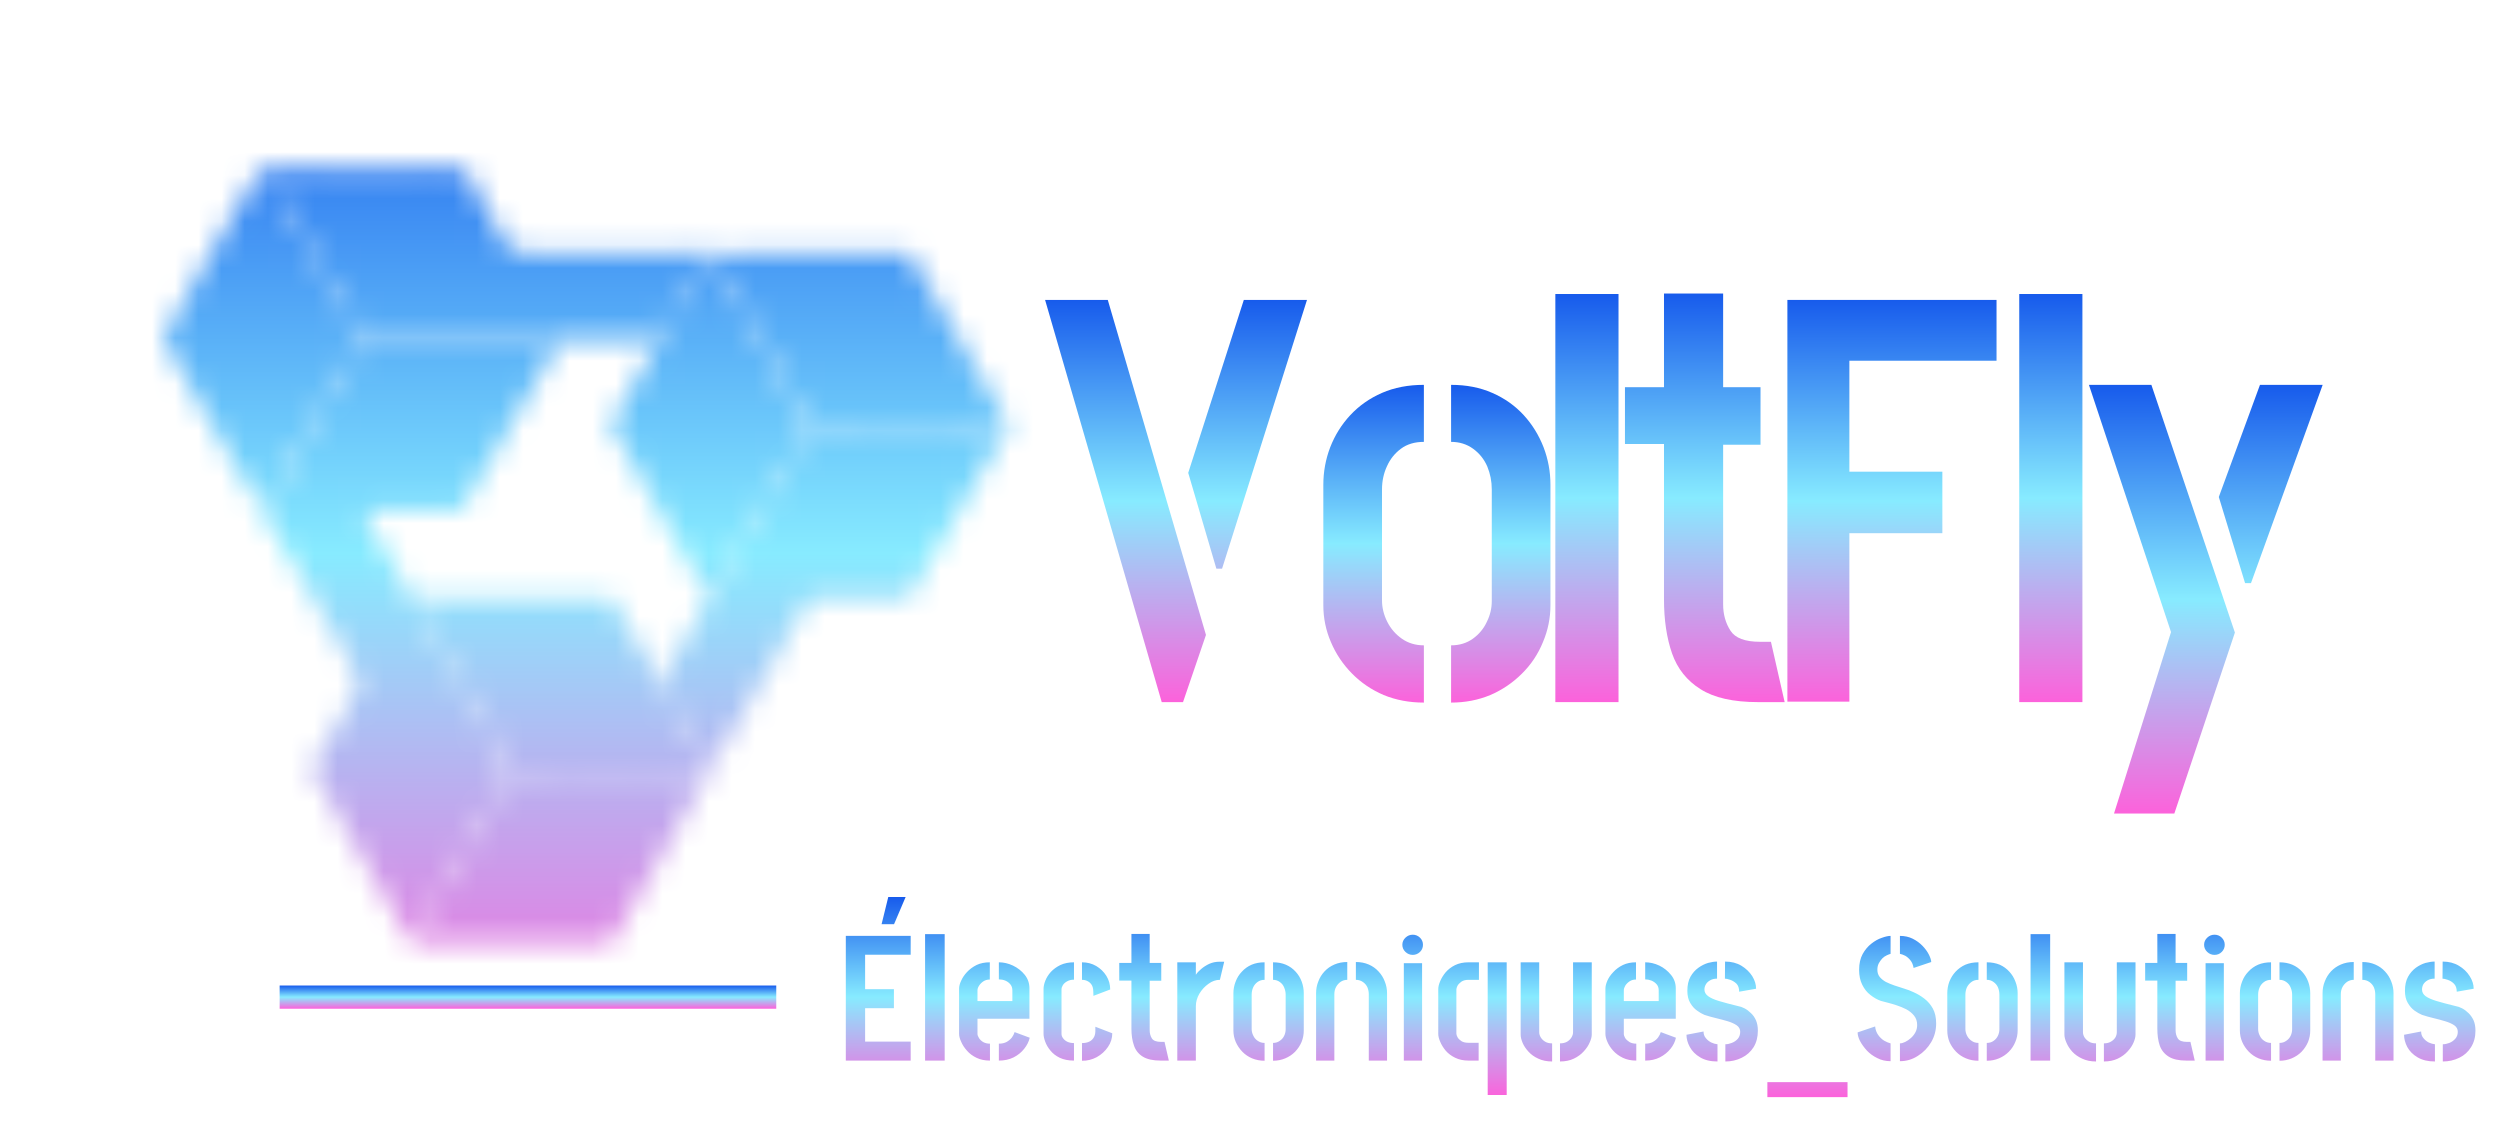 <svg color-interpolation-filters="sRGB" preserveAspectRatio="xMidYMid meet" viewBox="113.109 97.822 107.783 48.356" height="1076.749" width="2400" y="0" x="0" version="1.0" xmlns:xlink="http://www.w3.org/1999/xlink" xmlns="http://www.w3.org/2000/svg"><g><defs><linearGradient y2="0%" x2="100%" y1="0%" x1="0%" id="92"><stop stop-color="#fa71cd" offset="0%"></stop> <stop stop-color="#9b59b6" offset="100%"></stop></linearGradient><linearGradient y2="0%" x2="100%" y1="0%" x1="0%" id="93"><stop stop-color="#f9d423" offset="0%"></stop> <stop stop-color="#f83600" offset="100%"></stop></linearGradient><linearGradient y2="0%" x2="100%" y1="0%" x1="0%" id="94"><stop stop-color="#0064d2" offset="0%"></stop> <stop stop-color="#1cb0f6" offset="100%"></stop></linearGradient><linearGradient y2="0%" x2="100%" y1="0%" x1="0%" id="95"><stop stop-color="#f00978" offset="0%"></stop> <stop stop-color="#3f51b1" offset="100%"></stop></linearGradient><linearGradient y2="0%" x2="100%" y1="0%" x1="0%" id="96"><stop stop-color="#7873f5" offset="0%"></stop> <stop stop-color="#ec77ab" offset="100%"></stop></linearGradient><linearGradient y2="0%" x2="100%" y1="0%" x1="0%" id="97"><stop stop-color="#f9d423" offset="0%"></stop> <stop stop-color="#e14fad" offset="100%"></stop></linearGradient><linearGradient y2="0%" x2="100%" y1="0%" x1="0%" id="98"><stop stop-color="#009efd" offset="0%"></stop> <stop stop-color="#2af598" offset="100%"></stop></linearGradient><linearGradient y2="0%" x2="100%" y1="0%" x1="0%" id="99"><stop stop-color="#ffcc00" offset="0%"></stop> <stop stop-color="#00b140" offset="100%"></stop></linearGradient><linearGradient y2="0%" x2="100%" y1="0%" x1="0%" id="100"><stop stop-color="#d51007" offset="0%"></stop> <stop stop-color="#ff8177" offset="100%"></stop></linearGradient><linearGradient y2="0%" x2="100%" y1="0%" x1="0%" id="102"><stop stop-color="#a2b6df" offset="0%"></stop> <stop stop-color="#0c3483" offset="100%"></stop></linearGradient><linearGradient y2="0%" x2="100%" y1="0%" x1="0%" id="103"><stop stop-color="#7ac5d8" offset="0%"></stop> <stop stop-color="#eea2a2" offset="100%"></stop></linearGradient><linearGradient y2="0%" x2="100%" y1="0%" x1="0%" id="104"><stop stop-color="#00ecbc" offset="0%"></stop> <stop stop-color="#007adf" offset="100%"></stop></linearGradient><linearGradient y2="0%" x2="100%" y1="0%" x1="0%" id="105"><stop stop-color="#b88746" offset="0%"></stop> <stop stop-color="#fdf5a6" offset="100%"></stop></linearGradient></defs><g transform="translate(120.165,104.879)" class="iconlinesvg-g iconlinesvg" fill="#333"><g fill="url(#c0883823-8530-4f20-b62f-241c7b71946c)" transform="translate(0,0)" class="tp-name"><g mask="url(#5d9fb29d-67ff-439a-8209-fffcfcaf898d)" transform="translate(0, 0)"><g class="imagesvg"><g><rect class="image-rect" height="33.618" width="36.513" y="0" x="0" stroke-width="2" fill-opacity="0" fill="url(#c0883823-8530-4f20-b62f-241c7b71946c)"></rect> <svg style="overflow: visible;" class="image-svg-svg primary" height="33.618" width="36.513" y="0" x="0"><svg viewBox="0 -0.001 46.33 42.657" xmlns="http://www.w3.org/2000/svg"><path fill="url(#c0883823-8530-4f20-b62f-241c7b71946c)" d="M5.4.17c2.3-.3 4.69 0 7-.09 1.37.07 2.84-.36 4.12.26C12.93.39 9.31.22 5.69.41c1.52 3.18 3.55 6.08 5.16 9.2-1.71 3.15-3.7 6.14-5.26 9.39 1.78.06 3.57 0 5.35 0 .85 1.6 1.77 3.15 2.66 4.72 1.71 3.28 3.87 6.28 5.27 9.6-1.76 3.08-3.49 6.19-5.35 9.21-1.81-3.13-3.64-6.24-5.41-9.39.77-1.61 1.89-3 2.58-4.68A20.21 20.21 0 0 0 9 25.22C6 20 2.88 14.85 0 9.58 1.7 6.39 3.57 3.28 5.4.17z"></path><path fill="url(#c0883823-8530-4f20-b62f-241c7b71946c)" d="M29.81 4.82l.09.18c1.81 3.14 3.83 6.18 5.34 9.49-1.81 3.13-3.58 6.27-5.43 9.38-1.61-3.3-3.71-6.31-5.35-9.59.85-1.56 1.75-3.1 2.65-4.64s1.89-3.16 2.7-4.82zM10.85 9.61h10.88c-1.83 3.12-3.56 6.3-5.45 9.38H5.59c1.56-3.24 3.55-6.23 5.26-9.38z"></path><path fill="url(#c0883823-8530-4f20-b62f-241c7b71946c)" d="M35.24 14.47a92 92 0 0 1 10.89 0q-2.64 4.68-5.36 9.29h-5.41c-1.83 3.1-3.57 6.25-5.43 9.33-1-1.54-1.87-3.13-2.75-4.72.87-1.51 1.72-3 2.63-4.5 1.85-3.13 3.62-6.27 5.43-9.4zM18.87 33.32a79.89 79.89 0 0 1 10.94 0c-1.74 3.13-3.54 6.22-5.35 9.31-3.65 0-7.3.06-10.94 0 1.86-3.12 3.59-6.23 5.35-9.31z"></path><path fill="url(#c0883823-8530-4f20-b62f-241c7b71946c)" d="M5.69.41C9.31.22 12.93.39 16.54.34c.7 1.57 1.65 3 2.47 4.5 3.6.08 7.2.11 10.8 0-.81 1.66-1.74 3.24-2.7 4.8H10.85C9.24 6.49 7.21 3.59 5.69.41zM29.9 5c3.63-.18 7.28-.06 10.91-.07 1.84 3.19 3.69 6.36 5.52 9.55h-.2a92 92 0 0 0-10.89 0C33.73 11.16 31.71 8.12 29.9 5zM13.6 23.73h10.9q1.32 2.31 2.68 4.62c.88 1.59 1.78 3.18 2.75 4.72l.13.23h-.25a79.89 79.89 0 0 0-10.94 0c-1.4-3.3-3.56-6.3-5.27-9.57z"></path></svg></svg> </g></g><rect fill="url(#jJ0q6k9piepBGZOgKoal2)" style="pointer-events:none;" transform="translate(-6, -6)" height="45.618" width="48.513"></rect></g> <g transform="translate(38, 5.598)"><g transform="scale(1.02)" fill="url(#c0883823-8530-4f20-b62f-241c7b71946c)"><path transform="translate(-0.219, 17.27)" d="M6.05 0L5.15 0L0.22-17.00L2.87-17.00L7.02-2.84L6.05 0ZM7.70-5.64L7.46-5.64L6.27-9.69L8.62-17.00L11.29-17.00L7.70-5.64Z"></path></g></g> <g transform="translate(50, 5.598)"><g transform="scale(1.02)" fill="url(#c0883823-8530-4f20-b62f-241c7b71946c)"><path transform="translate(-0.923, 17.27)" d="M5.17-2.40L5.17 0.02Q4.25 0.02 3.47-0.30Q2.70-0.63 2.13-1.21Q1.55-1.80 1.24-2.54Q0.92-3.28 0.92-4.10L0.92-4.10L0.92-9.18Q0.92-10.01 1.21-10.77Q1.51-11.54 2.06-12.13Q2.62-12.73 3.40-13.07Q4.18-13.41 5.17-13.41L5.17-13.41L5.17-11.00Q4.59-11.00 4.20-10.71Q3.81-10.42 3.61-9.97Q3.40-9.52 3.40-8.99L3.40-8.99L3.40-4.30Q3.40-3.84 3.62-3.40Q3.84-2.96 4.24-2.68Q4.64-2.40 5.17-2.40L5.17-2.40ZM6.32 0.02L6.32 0.02L6.32-2.40Q6.85-2.40 7.24-2.68Q7.63-2.96 7.83-3.39Q8.04-3.81 8.04-4.27L8.04-4.27L8.04-8.99Q8.04-9.50 7.85-9.96Q7.65-10.42 7.25-10.71Q6.85-11.00 6.32-11.00L6.32-11.00L6.32-13.41Q7.29-13.41 8.06-13.07Q8.84-12.73 9.39-12.13Q9.93-11.54 10.23-10.77Q10.52-10.01 10.52-9.18L10.52-9.18L10.52-4.10Q10.52-3.28 10.20-2.53Q9.89-1.77 9.31-1.20Q8.74-0.63 7.98-0.30Q7.21 0.02 6.32 0.02Z"></path></g></g> <g transform="translate(60, 5.598)"><g transform="scale(1.02)" fill="url(#c0883823-8530-4f20-b62f-241c7b71946c)"><path transform="translate(-1.02, 17.27)" d="M3.69 0L1.02 0L1.02-17.25L3.69-17.25L3.69 0Z"></path></g></g> <g transform="translate(63, 5.598)"><g transform="scale(1.02)" fill="url(#c0883823-8530-4f20-b62f-241c7b71946c)"><path transform="translate(-0.389, 17.27)" d="M7.14 0L6.02 0Q4.44 0 3.58-0.55Q2.72-1.09 2.38-2.06Q2.04-3.04 2.04-4.35L2.04-4.35L2.04-10.91L0.39-10.91L0.39-13.31L2.04-13.31L2.04-17.27L4.54-17.27L4.54-13.31L6.12-13.31L6.12-10.88L4.54-10.88L4.54-4.13Q4.54-3.50 4.85-3.02Q5.15-2.55 6.10-2.55L6.10-2.55L6.56-2.55L7.14 0Z"></path></g></g> <g transform="translate(70, 5.598)"><g transform="scale(1.02)" fill="url(#c0883823-8530-4f20-b62f-241c7b71946c)"><path transform="translate(-0.996, 17.27)" d="M3.62-0.02L1.00-0.02L1.00-17.00L9.84-17.00L9.84-14.43L3.62-14.43L3.62-9.74L7.55-9.74L7.55-7.14L3.62-7.14L3.62-0.02Z"></path></g></g> <g transform="translate(80, 5.598)"><g transform="scale(1.02)" fill="url(#c0883823-8530-4f20-b62f-241c7b71946c)"><path transform="translate(-1.02, 17.27)" d="M3.69 0L1.02 0L1.02-17.25L3.69-17.25L3.69 0Z"></path></g></g> <g transform="translate(83, 5.598)"><g transform="scale(1.02)" fill="url(#c0883823-8530-4f20-b62f-241c7b71946c)"><path transform="translate(-0.146, 17.27)" d="M3.76 4.71L1.21 4.71L3.62-2.96L0.15-13.41L2.79-13.41L6.32-2.94L3.76 4.71ZM7.00-5.03L6.75-5.03L5.64-8.67L7.38-13.41L10.03-13.41L7.00-5.03Z"></path></g></g> </g> <g transform="translate(5,31.618)" fill="url(#0a7d870a-0ad6-4b38-8d41-78c9193b5a79)" class="tp-slogan" fill-rule=""><rect width="21.411" y="3.814" height="1" x="0"></rect> <rect x="97.671" width="0" y="3.814" height="1"></rect> <g transform="translate(24.411,0)"><g transform="scale(0.64)"><path transform="translate(-0.492, 11.016)" d="M3.74-9.19L2.90-9.19L3.35-11.02L4.52-11.02L3.74-9.19ZM4.86 0L0.49 0L0.49-8.40L4.86-8.40L4.86-7.13L1.79-7.13L1.79-4.81L3.73-4.81L3.73-3.53L1.79-3.53L1.79-1.28L4.86-1.28L4.86 0ZM7.15 0L5.83 0L5.83-8.52L7.15-8.52L7.15 0ZM10.20-1.14L10.20 0Q9.68 0 9.29-0.19Q8.90-0.38 8.65-0.67Q8.39-0.96 8.26-1.27Q8.12-1.57 8.12-1.80L8.12-1.80L8.12-4.85Q8.12-5.08 8.26-5.38Q8.39-5.68 8.65-5.96Q8.92-6.25 9.30-6.44Q9.68-6.62 10.19-6.62L10.19-6.62L10.19-5.46Q9.94-5.46 9.76-5.34Q9.58-5.22 9.47-5.05Q9.36-4.88 9.36-4.74L9.36-4.74L9.36-4.01L11.71-4.01L11.71-4.73Q11.71-4.98 11.57-5.14Q11.44-5.30 11.23-5.39Q11.02-5.47 10.80-5.47L10.80-5.47L10.80-6.62Q11.28-6.62 11.75-6.40Q12.23-6.17 12.55-5.77Q12.86-5.38 12.86-4.86L12.86-4.86L12.86-2.82L9.36-2.82L9.36-1.80Q9.36-1.68 9.46-1.52Q9.55-1.37 9.74-1.25Q9.94-1.14 10.20-1.14L10.20-1.14ZM10.80 0L10.80 0L10.80-1.14Q11.11-1.14 11.33-1.26Q11.54-1.38 11.68-1.56Q11.81-1.74 11.86-1.92L11.86-1.92L12.88-1.54Q12.79-1.15 12.51-0.80Q12.23-0.44 11.80-0.22Q11.36 0 10.80 0ZM15.86-1.18L15.86 0Q15.30 0 14.90-0.19Q14.51-0.38 14.27-0.68Q14.03-0.97 13.92-1.28Q13.81-1.58 13.81-1.80L13.81-1.80L13.81-4.82Q13.81-5.08 13.93-5.38Q14.05-5.69 14.30-5.97Q14.56-6.25 14.95-6.44Q15.34-6.62 15.86-6.62L15.86-6.62L15.86-5.45Q15.59-5.45 15.40-5.34Q15.20-5.23 15.11-5.08Q15.02-4.93 15.02-4.80L15.02-4.80L15.02-1.80Q15.02-1.64 15.13-1.50Q15.23-1.36 15.41-1.27Q15.60-1.18 15.86-1.18L15.86-1.18ZM16.40 0.01L16.40 0.01L16.40-1.18Q16.66-1.18 16.85-1.26Q17.05-1.34 17.17-1.52Q17.29-1.69 17.30-1.96L17.30-1.96L17.30-2.28L18.44-1.84Q18.44-1.34 18.15-0.92Q17.86-0.49 17.39-0.23Q16.92 0.02 16.40 0.01ZM18.30-4.79L17.17-4.36L17.16-4.68Q17.15-4.96 17.04-5.12Q16.93-5.28 16.76-5.36Q16.60-5.44 16.40-5.44L16.40-5.44L16.40-6.62Q16.93-6.62 17.36-6.37Q17.78-6.12 18.04-5.71Q18.30-5.29 18.30-4.79L18.30-4.79ZM22.25 0L21.70 0Q20.92 0 20.49-0.27Q20.06-0.54 19.90-1.02Q19.73-1.50 19.73-2.15L19.73-2.15L19.73-5.39L18.91-5.39L18.91-6.58L19.73-6.58L19.73-8.53L20.96-8.53L20.96-6.58L21.74-6.58L21.74-5.38L20.96-5.38L20.96-2.04Q20.96-1.73 21.11-1.49Q21.26-1.26 21.73-1.26L21.73-1.26L21.96-1.26L22.25 0ZM24.07 0L22.82 0L22.82-6.62L24.07-6.62L24.07-5.78Q24.20-5.98 24.43-6.17Q24.66-6.37 24.98-6.52Q25.30-6.66 25.66-6.66L25.66-6.66Q25.74-6.66 25.82-6.66Q25.90-6.66 25.98-6.66L25.98-6.66L25.69-5.44Q25.28-5.44 24.92-5.17Q24.55-4.91 24.31-4.51Q24.07-4.10 24.07-3.67L24.07-3.67L24.07 0ZM28.70-1.19L28.70 0.01Q28.25 0.01 27.86-0.15Q27.48-0.31 27.20-0.60Q26.92-0.89 26.76-1.25Q26.60-1.62 26.60-2.03L26.60-2.03L26.60-4.54Q26.60-4.94 26.75-5.32Q26.89-5.70 27.17-5.99Q27.44-6.29 27.83-6.46Q28.21-6.62 28.70-6.62L28.70-6.62L28.70-5.44Q28.42-5.44 28.22-5.29Q28.03-5.15 27.93-4.93Q27.83-4.70 27.83-4.44L27.83-4.44L27.83-2.12Q27.83-1.90 27.94-1.68Q28.04-1.46 28.24-1.33Q28.44-1.19 28.70-1.19L28.70-1.19ZM29.27 0.01L29.27 0.01L29.27-1.19Q29.53-1.19 29.72-1.33Q29.92-1.46 30.02-1.67Q30.12-1.88 30.12-2.11L30.12-2.11L30.12-4.44Q30.12-4.69 30.02-4.92Q29.93-5.15 29.73-5.29Q29.53-5.44 29.27-5.44L29.27-5.44L29.27-6.62Q29.75-6.62 30.13-6.46Q30.52-6.29 30.79-5.99Q31.06-5.70 31.20-5.32Q31.34-4.94 31.34-4.54L31.34-4.54L31.34-2.03Q31.34-1.62 31.19-1.25Q31.03-0.88 30.75-0.59Q30.47-0.31 30.09-0.15Q29.71 0.01 29.27 0.01ZM32.17 0L32.17-4.54Q32.17-4.96 32.32-5.33Q32.46-5.71 32.74-6.01Q33.01-6.30 33.40-6.47Q33.79-6.64 34.27-6.64L34.27-6.64L34.27-5.44Q34.03-5.44 33.83-5.31Q33.64-5.18 33.52-4.97Q33.40-4.75 33.40-4.48L33.40-4.48L33.40 0L32.17 0ZM35.72 0L35.72-4.48Q35.72-4.70 35.63-4.93Q35.53-5.15 35.33-5.29Q35.12-5.44 34.85-5.44L34.85-5.44L34.85-6.64Q35.33-6.64 35.72-6.47Q36.11-6.30 36.38-6Q36.66-5.70 36.80-5.32Q36.95-4.94 36.95-4.54L36.95-4.54L36.95 0L35.72 0ZM39.31 0L38.08 0L38.08-6.56L39.31-6.56L39.31 0ZM38.68-7.12L38.68-7.12Q38.40-7.12 38.19-7.32Q37.98-7.52 37.98-7.80L37.98-7.80Q37.98-8.08 38.19-8.28Q38.40-8.48 38.68-8.48L38.68-8.48Q38.96-8.48 39.17-8.28Q39.37-8.08 39.37-7.80L39.37-7.80Q39.37-7.52 39.17-7.32Q38.96-7.12 38.68-7.12ZM43.12 0L42.44 0Q41.93 0 41.54-0.19Q41.15-0.38 40.90-0.67Q40.66-0.96 40.53-1.27Q40.40-1.57 40.40-1.80L40.40-1.80L40.40-4.82Q40.40-5.04 40.53-5.35Q40.66-5.66 40.90-5.95Q41.15-6.24 41.53-6.43Q41.92-6.62 42.44-6.62L42.44-6.62L43.14-6.62L43.14-5.44L42.44-5.44Q42.13-5.44 41.95-5.31Q41.77-5.18 41.69-5.03Q41.62-4.88 41.62-4.79L41.62-4.79L41.62-1.82Q41.62-1.72 41.70-1.57Q41.78-1.43 41.96-1.31Q42.14-1.20 42.43-1.20L42.43-1.20L43.12-1.20L43.12 0ZM45.01 2.32L43.73 2.32L43.73-6.62L45.01-6.62L45.01 2.32ZM48.60 0.06L48.60 0.06L48.60-1.16Q48.89-1.16 49.09-1.28Q49.28-1.40 49.38-1.57Q49.48-1.74 49.48-1.91L49.48-1.91L49.48-6.62L50.74-6.62L50.74-1.76Q50.74-1.52 50.60-1.22Q50.47-0.91 50.20-0.62Q49.93-0.32 49.53-0.13Q49.13 0.06 48.60 0.06ZM48.07-1.16L48.07 0.06Q47.54 0.06 47.14-0.13Q46.74-0.31 46.48-0.60Q46.21-0.89 46.08-1.20Q45.95-1.51 45.95-1.75L45.95-1.75L45.95-6.62L47.20-6.62L47.20-1.91Q47.20-1.74 47.30-1.57Q47.40-1.40 47.59-1.28Q47.78-1.16 48.07-1.16L48.07-1.16ZM53.74-1.14L53.74 0Q53.22 0 52.83-0.19Q52.44-0.38 52.18-0.67Q51.92-0.96 51.79-1.27Q51.66-1.57 51.66-1.80L51.66-1.80L51.66-4.85Q51.66-5.08 51.79-5.38Q51.92-5.68 52.19-5.96Q52.45-6.25 52.84-6.44Q53.22-6.62 53.72-6.62L53.72-6.62L53.72-5.46Q53.47-5.46 53.29-5.34Q53.11-5.22 53.00-5.05Q52.90-4.88 52.90-4.74L52.90-4.74L52.90-4.01L55.25-4.01L55.25-4.73Q55.25-4.98 55.11-5.14Q54.97-5.30 54.76-5.39Q54.55-5.47 54.34-5.47L54.34-5.47L54.34-6.62Q54.82-6.62 55.29-6.40Q55.76-6.17 56.08-5.77Q56.40-5.38 56.40-4.86L56.40-4.86L56.40-2.82L52.90-2.82L52.90-1.80Q52.90-1.68 52.99-1.52Q53.09-1.37 53.28-1.25Q53.47-1.14 53.74-1.14L53.74-1.14ZM54.34 0L54.34 0L54.34-1.14Q54.65-1.14 54.86-1.26Q55.08-1.38 55.21-1.56Q55.34-1.74 55.39-1.92L55.39-1.92L56.41-1.54Q56.33-1.15 56.05-0.80Q55.76-0.44 55.33-0.22Q54.90 0 54.34 0ZM59.74 0.06L59.74 0.06L59.74-1.10Q59.94-1.10 60.17-1.19Q60.41-1.28 60.58-1.47Q60.74-1.66 60.74-1.94L60.74-1.94Q60.74-2.21 60.50-2.38Q60.26-2.54 59.90-2.65Q59.53-2.76 59.11-2.86Q58.69-2.96 58.33-3.08L58.33-3.08Q58.09-3.18 57.83-3.37Q57.56-3.56 57.37-3.89Q57.18-4.21 57.18-4.70L57.18-4.70Q57.18-5.27 57.39-5.65Q57.60-6.02 57.92-6.25Q58.24-6.48 58.58-6.58Q58.92-6.67 59.18-6.67L59.18-6.67L59.18-5.52Q58.91-5.52 58.72-5.41Q58.52-5.30 58.43-5.14Q58.33-4.97 58.33-4.79L58.33-4.79Q58.33-4.52 58.58-4.34Q58.82-4.16 59.32-4.01Q59.82-3.86 60.60-3.67L60.60-3.67Q60.80-3.64 61.03-3.52Q61.26-3.40 61.46-3.20Q61.67-3.01 61.80-2.72Q61.93-2.42 61.93-2.02L61.93-2.02Q61.93-1.37 61.64-0.90Q61.34-0.43 60.84-0.19Q60.34 0.06 59.74 0.06ZM59.21-1.10L59.21 0.06Q58.50 0.06 58.04-0.22Q57.58-0.49 57.35-0.91Q57.12-1.33 57.12-1.74L57.12-1.74L58.27-1.96Q58.27-1.70 58.42-1.52Q58.57-1.33 58.79-1.22Q59.00-1.12 59.21-1.10L59.21-1.10ZM61.81-4.84L60.67-4.64Q60.67-4.99 60.49-5.18Q60.30-5.36 60.07-5.44Q59.83-5.52 59.71-5.52L59.71-5.52L59.72-6.67Q60.35-6.67 60.82-6.39Q61.28-6.11 61.55-5.69Q61.81-5.27 61.81-4.84L61.81-4.84ZM67.97 2.46L62.57 2.46L62.57 1.45L67.97 1.45L67.97 2.46ZM71.50 0.04L71.50 0.04L71.50-1.16Q71.66-1.16 71.86-1.26Q72.06-1.36 72.24-1.52Q72.42-1.68 72.54-1.90Q72.66-2.12 72.66-2.40L72.66-2.40Q72.66-2.77 72.45-3.03Q72.24-3.29 71.92-3.46Q71.60-3.62 71.26-3.73Q70.92-3.84 70.64-3.91Q70.36-3.98 70.22-4.02L70.22-4.02Q69.85-4.15 69.51-4.42Q69.17-4.68 68.96-5.11Q68.75-5.53 68.75-6.11L68.75-6.11Q68.75-6.74 68.99-7.18Q69.23-7.61 69.58-7.88Q69.92-8.15 70.28-8.27Q70.64-8.40 70.87-8.40L70.87-8.40L70.87-7.19Q70.76-7.16 70.61-7.09Q70.45-7.02 70.31-6.88Q70.18-6.74 70.08-6.56Q69.98-6.37 69.98-6.12L69.98-6.12Q69.98-5.83 70.14-5.63Q70.30-5.44 70.55-5.30Q70.81-5.17 71.13-5.06Q71.45-4.96 71.78-4.85Q72.12-4.75 72.41-4.61L72.41-4.61Q72.80-4.44 73.15-4.17Q73.50-3.90 73.72-3.50Q73.94-3.10 73.94-2.50L73.94-2.50Q73.94-1.82 73.61-1.25Q73.27-0.67 72.71-0.32Q72.16 0.04 71.50 0.04ZM70.87-1.16L70.87 0.04Q70.37 0.04 69.97-0.17Q69.56-0.37 69.27-0.68Q68.98-1.00 68.81-1.32Q68.65-1.64 68.65-1.90L68.65-1.90L69.83-2.30Q69.86-1.97 70.04-1.72Q70.21-1.48 70.44-1.34Q70.67-1.21 70.87-1.16L70.87-1.16ZM73.61-6.64L72.42-6.24Q72.37-6.55 72.21-6.75Q72.05-6.95 71.86-7.06Q71.66-7.16 71.50-7.19L71.50-7.19L71.50-8.40Q71.98-8.40 72.36-8.21Q72.74-8.02 73.02-7.73Q73.30-7.44 73.45-7.14Q73.60-6.84 73.61-6.64L73.61-6.64ZM76.79-1.19L76.79 0.01Q76.33 0.01 75.95-0.15Q75.56-0.31 75.28-0.60Q75-0.89 74.84-1.25Q74.69-1.62 74.69-2.03L74.69-2.03L74.69-4.54Q74.69-4.94 74.83-5.32Q74.98-5.70 75.25-5.99Q75.53-6.29 75.91-6.46Q76.30-6.62 76.79-6.62L76.79-6.62L76.79-5.44Q76.50-5.44 76.31-5.29Q76.12-5.15 76.01-4.93Q75.91-4.70 75.91-4.44L75.91-4.44L75.91-2.12Q75.91-1.90 76.02-1.68Q76.13-1.46 76.33-1.33Q76.52-1.19 76.79-1.19L76.79-1.19ZM77.35 0.01L77.35 0.01L77.35-1.19Q77.62-1.19 77.81-1.33Q78-1.46 78.10-1.67Q78.20-1.88 78.20-2.11L78.20-2.11L78.20-4.44Q78.20-4.69 78.11-4.92Q78.01-5.15 77.81-5.29Q77.62-5.44 77.35-5.44L77.35-5.44L77.35-6.62Q77.83-6.62 78.22-6.46Q78.60-6.29 78.87-5.99Q79.14-5.70 79.28-5.32Q79.43-4.94 79.43-4.54L79.43-4.54L79.43-2.03Q79.43-1.62 79.27-1.25Q79.12-0.88 78.83-0.59Q78.55-0.31 78.17-0.15Q77.80 0.01 77.35 0.01ZM81.62 0L80.30 0L80.30-8.52L81.62-8.52L81.62 0ZM85.24 0.06L85.24 0.06L85.24-1.16Q85.52-1.16 85.72-1.28Q85.92-1.40 86.02-1.57Q86.11-1.74 86.11-1.91L86.11-1.91L86.11-6.62L87.37-6.62L87.37-1.76Q87.37-1.52 87.24-1.22Q87.11-0.91 86.84-0.62Q86.57-0.32 86.17-0.13Q85.76 0.06 85.24 0.06ZM84.71-1.16L84.71 0.06Q84.18 0.06 83.78-0.13Q83.38-0.31 83.11-0.60Q82.85-0.89 82.72-1.20Q82.58-1.51 82.58-1.75L82.58-1.75L82.58-6.62L83.83-6.62L83.83-1.91Q83.83-1.74 83.93-1.57Q84.04-1.40 84.23-1.28Q84.42-1.16 84.71-1.16L84.71-1.16ZM91.36 0L90.80 0Q90.02 0 89.60-0.27Q89.17-0.54 89.00-1.02Q88.84-1.50 88.84-2.15L88.84-2.15L88.84-5.39L88.02-5.39L88.02-6.58L88.84-6.58L88.84-8.53L90.07-8.53L90.07-6.58L90.85-6.58L90.85-5.38L90.07-5.38L90.07-2.04Q90.07-1.73 90.22-1.49Q90.37-1.26 90.84-1.26L90.84-1.26L91.07-1.26L91.36 0ZM93.32 0L92.09 0L92.09-6.56L93.32-6.56L93.32 0ZM92.69-7.12L92.69-7.12Q92.41-7.12 92.20-7.32Q91.99-7.52 91.99-7.80L91.99-7.80Q91.99-8.08 92.20-8.28Q92.41-8.48 92.69-8.48L92.69-8.48Q92.98-8.48 93.18-8.28Q93.38-8.08 93.38-7.80L93.38-7.80Q93.38-7.52 93.18-7.32Q92.98-7.12 92.69-7.12ZM96.50-1.19L96.50 0.01Q96.05 0.01 95.66-0.15Q95.28-0.31 95.00-0.60Q94.72-0.89 94.56-1.25Q94.40-1.62 94.40-2.03L94.40-2.03L94.40-4.54Q94.40-4.94 94.55-5.32Q94.69-5.70 94.97-5.99Q95.24-6.29 95.63-6.46Q96.01-6.62 96.50-6.62L96.50-6.62L96.50-5.44Q96.22-5.44 96.02-5.29Q95.83-5.15 95.73-4.93Q95.63-4.70 95.63-4.44L95.63-4.44L95.63-2.12Q95.63-1.90 95.74-1.68Q95.84-1.46 96.04-1.33Q96.24-1.19 96.50-1.19L96.50-1.19ZM97.07 0.01L97.07 0.01L97.07-1.19Q97.33-1.19 97.52-1.33Q97.72-1.46 97.82-1.67Q97.92-1.88 97.92-2.11L97.92-2.11L97.92-4.44Q97.92-4.69 97.82-4.92Q97.73-5.15 97.53-5.29Q97.33-5.44 97.07-5.44L97.07-5.44L97.07-6.62Q97.55-6.62 97.93-6.46Q98.32-6.29 98.59-5.99Q98.86-5.70 99-5.32Q99.14-4.94 99.14-4.54L99.14-4.54L99.14-2.03Q99.14-1.62 98.99-1.25Q98.83-0.88 98.55-0.59Q98.27-0.31 97.89-0.15Q97.51 0.01 97.07 0.01ZM99.97 0L99.97-4.54Q99.97-4.96 100.12-5.33Q100.26-5.71 100.54-6.01Q100.81-6.30 101.20-6.47Q101.59-6.64 102.07-6.64L102.07-6.64L102.07-5.44Q101.83-5.44 101.63-5.31Q101.44-5.18 101.32-4.97Q101.20-4.75 101.20-4.48L101.20-4.48L101.20 0L99.97 0ZM103.52 0L103.52-4.48Q103.52-4.70 103.43-4.93Q103.33-5.15 103.13-5.29Q102.92-5.44 102.65-5.44L102.65-5.44L102.65-6.64Q103.13-6.64 103.52-6.47Q103.91-6.30 104.18-6Q104.46-5.70 104.60-5.32Q104.75-4.94 104.75-4.54L104.75-4.54L104.75 0L103.52 0ZM108.07 0.06L108.07 0.06L108.07-1.10Q108.28-1.10 108.51-1.19Q108.74-1.28 108.91-1.47Q109.08-1.66 109.08-1.94L109.08-1.94Q109.08-2.21 108.84-2.38Q108.60-2.54 108.23-2.65Q107.87-2.76 107.45-2.86Q107.03-2.96 106.67-3.08L106.67-3.08Q106.43-3.18 106.16-3.37Q105.90-3.56 105.71-3.89Q105.52-4.21 105.52-4.70L105.52-4.70Q105.52-5.27 105.73-5.65Q105.94-6.02 106.25-6.25Q106.57-6.48 106.91-6.58Q107.26-6.67 107.52-6.67L107.52-6.67L107.52-5.52Q107.24-5.52 107.05-5.41Q106.86-5.30 106.76-5.14Q106.67-4.97 106.67-4.79L106.67-4.79Q106.67-4.52 106.91-4.34Q107.16-4.16 107.66-4.01Q108.16-3.86 108.94-3.67L108.94-3.67Q109.14-3.64 109.37-3.52Q109.60-3.40 109.80-3.20Q110.00-3.01 110.14-2.72Q110.27-2.42 110.27-2.02L110.27-2.02Q110.27-1.37 109.97-0.90Q109.68-0.43 109.18-0.19Q108.67 0.06 108.07 0.06ZM107.54-1.10L107.54 0.06Q106.84 0.06 106.37-0.22Q105.91-0.49 105.68-0.91Q105.46-1.33 105.46-1.74L105.46-1.74L106.61-1.96Q106.61-1.70 106.76-1.52Q106.91-1.33 107.12-1.22Q107.34-1.12 107.54-1.10L107.54-1.10ZM110.15-4.84L109.01-4.64Q109.01-4.99 108.82-5.18Q108.64-5.36 108.40-5.44Q108.17-5.52 108.05-5.52L108.05-5.52L108.06-6.67Q108.68-6.67 109.15-6.39Q109.62-6.11 109.88-5.69Q110.15-5.27 110.15-4.84L110.15-4.84Z"></path></g></g></g></g><defs><linearGradient id="0a7d870a-0ad6-4b38-8d41-78c9193b5a79" y2="0" x2="0" y1="1" x1="0"><stop stop-color="#fc62db" offset="0%"></stop><stop stop-color="#87ebff" offset="50%"></stop><stop stop-color="#175bec" offset="100%"></stop></linearGradient><filter filterUnits="objectBoundingBox" id="42443b3f1de60f6b6fd3b6a9844b4764"><feColorMatrix values="0 0 0 0 0.996  0 0 0 0 0.996  0 0 0 0 0.996  0 0 0 1 0" type="matrix"></feColorMatrix></filter><linearGradient id="c0883823-8530-4f20-b62f-241c7b71946c" y2="0" x2="0" y1="1" x1="0"><stop stop-color="#fc62db" offset="0%"></stop><stop stop-color="#87ebff" offset="50%"></stop><stop stop-color="#175bec" offset="100%"></stop></linearGradient><filter filterUnits="objectBoundingBox" id="42443b3f1de60f6b6fd3b6a9844b4764"><feColorMatrix values="0 0 0 0 0.996  0 0 0 0 0.996  0 0 0 0 0.996  0 0 0 1 0" type="matrix"></feColorMatrix></filter></defs><defs><filter filterUnits="userSpaceOnUse" id="56403608-1e67-41d6-9b00-cdf3ef989e5e"><feColorMatrix values="0 0 0 0 0.996  0 0 0 0 0.996  0 0 0 0 0.996  0 0 0 1 0" type="matrix"></feColorMatrix></filter><linearGradient id="jJ0q6k9piepBGZOgKoal2" y2="0" x2="0" y1="1" x1="0"><stop stop-color="#fc62db" offset="0%"></stop><stop stop-color="#87ebff" offset="50%"></stop><stop stop-color="#175bec" offset="100%"></stop></linearGradient><filter filterUnits="objectBoundingBox" id="42443b3f1de60f6b6fd3b6a9844b4764"><feColorMatrix values="0 0 0 0 0.996  0 0 0 0 0.996  0 0 0 0 0.996  0 0 0 1 0" type="matrix"></feColorMatrix></filter></defs><mask id="5d9fb29d-67ff-439a-8209-fffcfcaf898d"><g filter="url(#56403608-1e67-41d6-9b00-cdf3ef989e5e)"><g class="imagesvg"><g><rect class="image-rect" height="33.618" width="36.513" y="0" x="0" stroke-width="2" fill-opacity="0" fill="url(#c0883823-8530-4f20-b62f-241c7b71946c)"></rect> <svg style="overflow: visible;" class="image-svg-svg primary" height="33.618" width="36.513" y="0" x="0"><svg viewBox="0 -0.001 46.33 42.657" xmlns="http://www.w3.org/2000/svg"><path fill="url(#c0883823-8530-4f20-b62f-241c7b71946c)" d="M5.4.17c2.3-.3 4.69 0 7-.09 1.37.07 2.84-.36 4.12.26C12.93.39 9.31.22 5.69.41c1.52 3.18 3.55 6.08 5.16 9.2-1.71 3.15-3.7 6.14-5.26 9.39 1.78.06 3.57 0 5.35 0 .85 1.6 1.77 3.15 2.66 4.72 1.71 3.28 3.87 6.28 5.27 9.6-1.76 3.08-3.49 6.19-5.35 9.21-1.81-3.13-3.64-6.24-5.41-9.39.77-1.61 1.89-3 2.58-4.68A20.21 20.21 0 0 0 9 25.22C6 20 2.88 14.85 0 9.58 1.7 6.39 3.57 3.28 5.4.17z"></path><path fill="url(#c0883823-8530-4f20-b62f-241c7b71946c)" d="M29.81 4.82l.09.18c1.81 3.14 3.83 6.18 5.34 9.49-1.81 3.13-3.58 6.27-5.43 9.38-1.61-3.3-3.71-6.31-5.35-9.59.85-1.56 1.75-3.1 2.65-4.64s1.89-3.16 2.7-4.82zM10.85 9.61h10.88c-1.83 3.12-3.56 6.3-5.45 9.38H5.59c1.56-3.24 3.55-6.23 5.26-9.38z"></path><path fill="url(#c0883823-8530-4f20-b62f-241c7b71946c)" d="M35.24 14.47a92 92 0 0 1 10.89 0q-2.64 4.68-5.36 9.29h-5.41c-1.83 3.1-3.57 6.25-5.43 9.33-1-1.54-1.87-3.13-2.75-4.72.87-1.51 1.72-3 2.63-4.5 1.85-3.13 3.62-6.27 5.43-9.4zM18.87 33.32a79.89 79.89 0 0 1 10.94 0c-1.74 3.13-3.54 6.22-5.35 9.31-3.65 0-7.3.06-10.94 0 1.86-3.12 3.59-6.23 5.35-9.31z"></path><path fill="url(#c0883823-8530-4f20-b62f-241c7b71946c)" d="M5.69.41C9.31.22 12.93.39 16.54.34c.7 1.57 1.65 3 2.47 4.5 3.6.08 7.2.11 10.8 0-.81 1.66-1.74 3.24-2.7 4.8H10.85C9.24 6.49 7.21 3.59 5.69.41zM29.9 5c3.63-.18 7.28-.06 10.91-.07 1.84 3.19 3.69 6.36 5.52 9.55h-.2a92 92 0 0 0-10.89 0C33.73 11.16 31.71 8.12 29.9 5zM13.6 23.73h10.9q1.32 2.31 2.68 4.62c.88 1.59 1.78 3.18 2.75 4.72l.13.23h-.25a79.89 79.89 0 0 0-10.94 0c-1.4-3.3-3.56-6.3-5.27-9.57z"></path></svg></svg> </g></g></g></mask></g></svg>